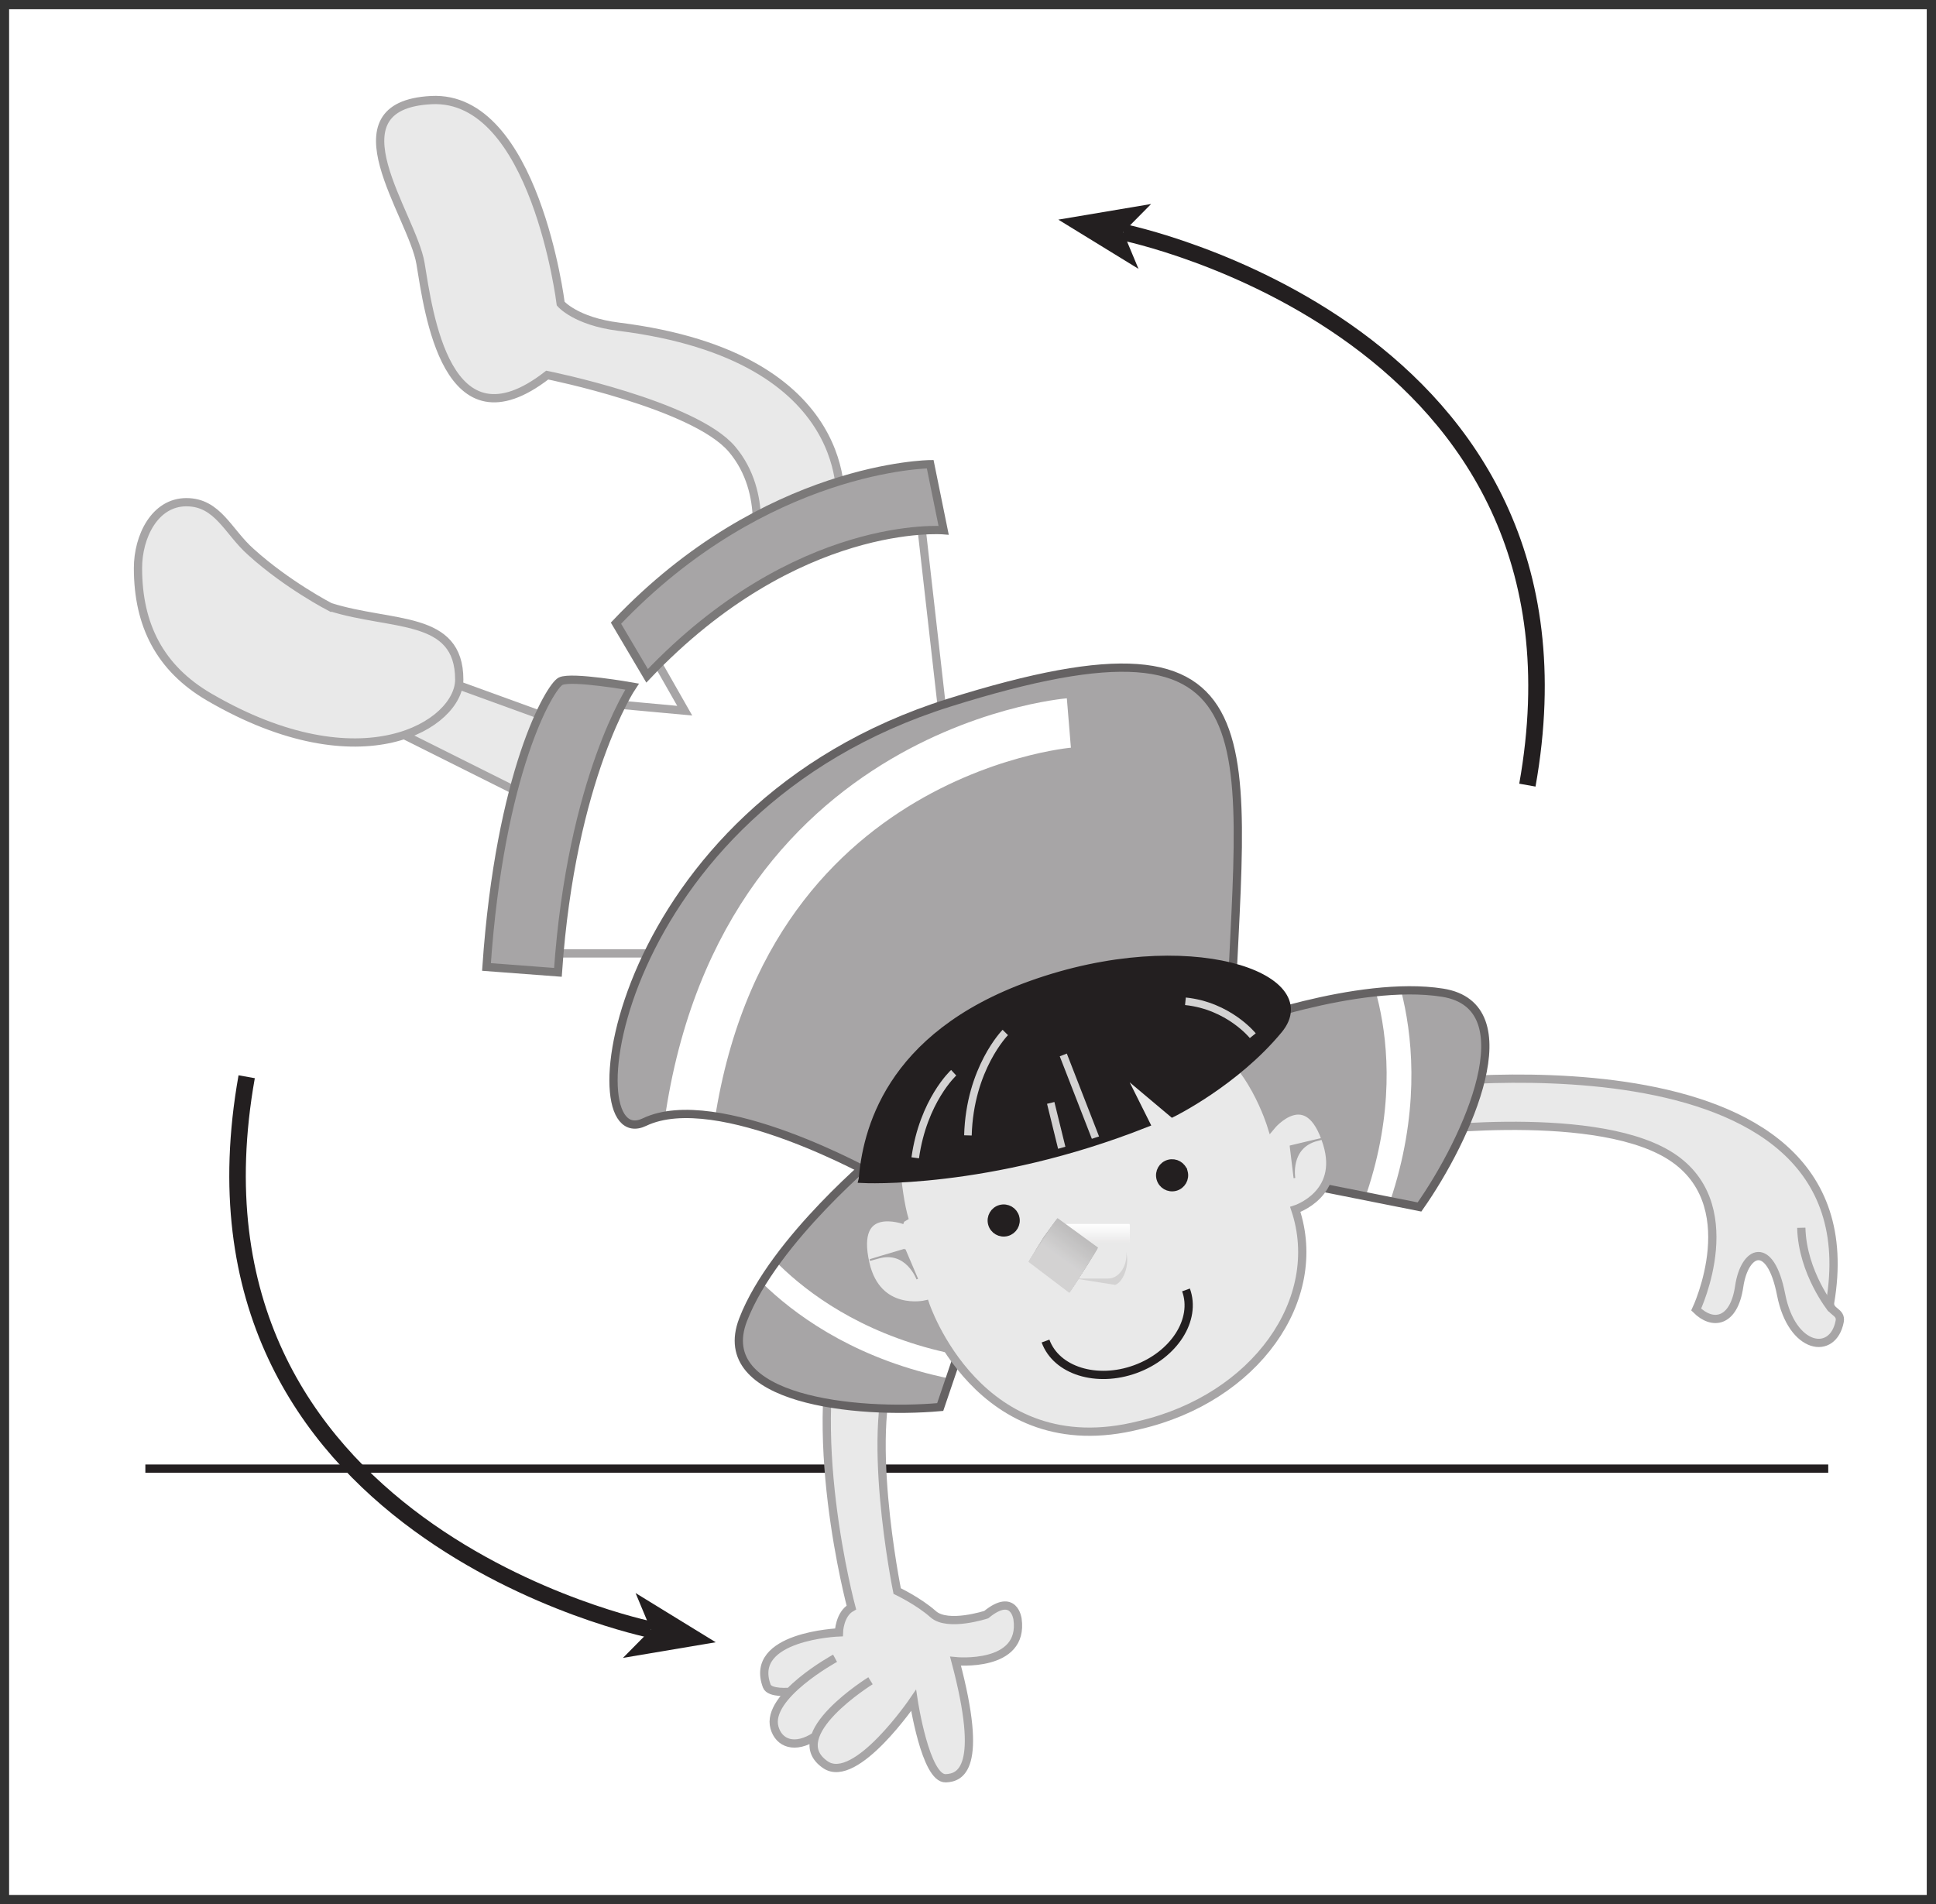 <?xml version="1.0"?>
<svg xmlns:rdf="http://www.w3.org/1999/02/22-rdf-syntax-ns#" xmlns="http://www.w3.org/2000/svg" xmlns:cc="http://creativecommons.org/ns#" xmlns:dc="http://purl.org/dc/elements/1.1/" xmlns:svg="http://www.w3.org/2000/svg" id="svg5076" viewBox="0 0 131.86 129.7" version="1.1">
  <rect x="0" y="0" width="131.86" height="129.7" fill="#333333" stroke="none"/>
  <g id="layer1" transform="translate(-309.07 -467.51)">
    <path id="path544" d="m309.69 468.14h130.61v128.45h-130.61v-128.45z" fill="#fff" fill-rule="evenodd"/>
    <path id="path566" d="m433.59 567.55h-114.62" stroke="#231f20" stroke-miterlimit="3.864" stroke-width=".562" fill="none"/>
    <path id="path568" d="m364.69 585.71c-0.43 0.831-0.364 1.351 0.594 2.007 2.069 1.413 6.005-4.381 6.005-4.381s0.809 5.359 2.191 5.303c0.978-0.039 2.619-0.626 0.664-7.975 0 0 4.694 0.47 4.224-2.869 0 0-0.231-1.854-2.13-0.304 0 0-2.619 0.858-3.615-0.028-0.996-0.886-2.453-1.577-2.453-1.577s-2.354-11.561-0.05-15.878l-3.663-3.296c-2.746 7.902 0.593 20.295 0.593 20.295-0.815 0.456-0.848 1.695-0.848 1.695s-6.093 0.09-4.811 3.509c0.196 0.521 1.485 0.535 1.485 0.535-0.876 0.828-1.315 1.542-1.064 2.439 0.3 1.075 1.462 1.458 2.877 0.525" fill="#e9e9e9"/>
    <path id="path570" d="m368.36 582s-5.999 3.719-3.07 5.721c2.069 1.413 6.005-4.381 6.005-4.381s0.809 5.359 2.191 5.303c0.978-0.039 2.619-0.626 0.664-7.975 0 0 4.694 0.47 4.224-2.869 0 0-0.231-1.854-2.13-0.304 0 0-2.619 0.858-3.615-0.028-0.996-0.886-2.453-1.577-2.453-1.577s-2.354-11.561-0.05-15.878l-3.663-3.296c-2.746 7.902 0.593 20.295 0.593 20.295-0.815 0.456-0.848 1.695-0.848 1.695s-6.192 0.24-4.911 3.659c0.196 0.521 1.585 0.385 1.585 0.385m3.064-2.281s-4.728 2.575-4.128 4.72c0.3 1.075 1.39 1.508 2.805 0.575" stroke="#a7a5a6" stroke-miterlimit="3.864" stroke-width=".562" fill="none"/>
    <path id="path572" d="m346.89 516.58-9.366-3.401-2.929 3.401 10.464 5.232 1.831-5.232z" stroke="#a7a5a6" stroke-miterlimit="3.864" stroke-width=".562" fill="#e9e9e9"/>
    <path id="path574" d="m373.34 516.76-1.647-14.521s-8.344-1.571-18.549 9.182l2.562 4.5-5.964-0.549s-3.769 3.768-4.684 17.084h11.38l16.901-15.696z" stroke="#a7a5a6" stroke-miterlimit="3.864" stroke-width=".562" fill="#fff"/>
    <path id="path576" d="m366.28 502.06s1.417-10.234-15.071-12.295c-2.929-0.366-3.95-1.571-3.95-1.571s-1.754-14.232-8.818-13.866c-7.062 0.366-1.281 7.825-0.733 11.12 0.55 3.296 1.754 12.951 8.634 7.612 0 0 10.022 2.014 12.585 5.05 2.564 3.035 1.465 7.169 1.465 7.169 3.585 1.83 5.888-3.219 5.888-3.219z" stroke="#a7a5a6" stroke-miterlimit="3.864" stroke-width=".562" fill="#e9e9e9"/>
    <path id="path578" d="m368.66 547.61s-10.725-6.043-15.698-3.663-2.303-21.325 20.748-28.57 19.83 2.409 19.098 23.338l-24.148 8.895" fill="#a7a5a6"/>
    <path id="path588" d="m381.87 516.76s-24.514 2.014-26.269 31.316" stroke="#fff" stroke-miterlimit="3.864" stroke-width="3.375" fill="none"/>
    <path id="path610" d="m368.66 547.61s-10.725-6.043-15.698-3.663-2.303-21.325 20.748-28.57 19.83 2.409 19.098 23.338l-24.148 8.895z" stroke="#656263" stroke-miterlimit="3.864" stroke-width=".562" fill="none"/>
    <path id="path612" d="m369 546.03s-7.224 5.921-9.321 11.386 7.725 6.451 13.428 5.939l3.489-10.281-7.595-7.044" fill="#a7a5a6"/>
    <path id="path622" d="m359.55 551.93s5.348 8.584 19.161 9.249" stroke="#fff" stroke-miterlimit="3.864" stroke-width="1.688" fill="none"/>
    <path id="path644" d="m369 546.03s-7.224 5.921-9.321 11.386 7.725 6.451 13.428 5.939l3.489-10.281-7.595-7.044z" stroke="#656263" stroke-miterlimit="3.864" stroke-width=".562" fill="none"/>
    <path id="path646" d="m404.66 541.46s32.365-4.588 29.055 14.799c-0.051 0.627 0.786 0.584 0.655 1.266-0.456 2.365-3.259 1.935-3.991-1.833-0.733-3.768-2.486-3.035-2.853-0.549-0.366 2.486-1.831 2.669-2.929 1.57 0 0 3.478-7.351-1.938-10.57s-18-1.465-18-1.465v-3.219z" stroke="#a7a5a6" stroke-miterlimit="3.864" stroke-width=".562" fill="#e9e9e9"/>
    <path id="path648" d="m392.8 537.51s8.74-3.296 14.521-2.38 1.725 9.915-1.57 14.598l-10.648-2.119-2.304-10.099" fill="#a7a5a6"/>
    <path id="path658" d="m402.64 532.28s4.76 8.922-1.571 21.219" stroke="#fff" stroke-miterlimit="3.864" stroke-width="1.688" fill="none"/>
    <path id="path680" d="m392.8 537.51s8.74-3.296 14.521-2.38 1.725 9.915-1.57 14.598l-10.648-2.119-2.304-10.099z" stroke="#656263" stroke-miterlimit="3.864" stroke-width=".562" fill="none"/>
    <path id="path682" d="m370.69 550.63s-3.669-1.364-2.679 2.954c0.807 3.529 4.08 2.789 4.08 2.789s3.636 10.986 14.586 8.213c7.904-1.831 12.665-8.574 10.614-14.691 0 0 3.234-1.022 2.17-4.482-1.302-4.234-3.797-1.219-3.797-1.219s-1.426-4.639-4.22-5.694c-2.794-1.054-21.472 6.321-21.472 6.321s0.095 3.749 0.719 5.81z" stroke="#a7a5a6" stroke-miterlimit="3.864" stroke-width=".562" fill="#e9e9e9"/>
    <path id="path684" d="m380.28 558.86c0.735 2.019 3.479 2.875 6.119 1.914 2.639-0.961 4.184-3.376 3.449-5.396" stroke="#231f20" stroke-miterlimit="3.864" stroke-width=".562" fill="none"/>
    <path id="path686" d="m389.68 547.36c-0.115-0.43-0.557-0.685-0.988-0.57-0.431 0.115-0.686 0.557-0.571 0.989 0.115 0.43 0.557 0.685 0.989 0.57 0.43-0.115 0.686-0.557 0.57-0.989z" stroke="#231f20" stroke-miterlimit="3.864" stroke-width=".575" fill="#231f20"/>
    <path id="path688" d="m378.21 550.44c-0.115-0.431-0.557-0.686-0.988-0.571-0.431 0.115-0.686 0.557-0.571 0.989 0.115 0.43 0.557 0.686 0.989 0.57 0.43-0.115 0.686-0.557 0.57-0.988z" stroke="#231f20" stroke-miterlimit="3.864" stroke-width=".575" fill="#231f20"/>
    <path id="path690" d="m367.81 547.84s8.57 0.459 19.315-3.799l-1.901-3.804 3.699 3.11s4.279-2.099 7.245-5.689-6.139-6.915-16.848-3.09c-9.877 3.529-11.241 10.191-11.51 13.271" fill="#231f20"/>
    <path id="path700" d="m381.49 539.37 2.279 5.86m-3.135-2.592 0.791 3.22" stroke="#d3d2d2" stroke-miterlimit="3.864" stroke-width=".516" fill="none"/>
    <path id="path722" d="m367.81 547.84s8.57 0.459 19.315-3.799l-1.901-3.804 3.699 3.11s4.279-2.099 7.245-5.689-6.139-6.915-16.848-3.09c-9.877 3.529-11.241 10.191-11.51 13.271z" stroke="#231f20" stroke-miterlimit="3.864" stroke-width=".516" fill="none"/>
    <path id="path724" d="m377.54 537.84s-2.42 2.451-2.545 7.011m-0.97-4.268s-2.072 1.901-2.619 5.795m22.991-8.318s-1.64-2.04-4.588-2.344" stroke="#d3d2d2" stroke-miterlimit="3.864" stroke-width=".516" fill="none"/>
    <path id="path726" d="m396.97 545.59 0.263 2.167s-0.366-2.095 1.562-2.584c1.93-0.487-1.825 0.416-1.825 0.416z" fill-rule="evenodd" stroke="#a7a5a6" stroke-miterlimit="3.864" stroke-width=".115" fill="#a7a5a6"/>
    <path id="path728" d="m370.69 552.63 0.856 2.009s-0.73-1.998-2.645-1.456c-1.915 0.542 1.789-0.552 1.789-0.552z" fill-rule="evenodd" stroke="#a7a5a6" stroke-miterlimit="3.864" stroke-width=".115" fill="#a7a5a6"/>
    <path id="path730" d="m365.99 501.97c0-0.05 0.064-0.091 0.144-0.091 0.08 0 0.145 0.041 0.145 0.091 0 0.05-0.065 0.091-0.145 0.091s-0.144-0.041-0.144-0.091z" stroke="#a7a5a6" stroke-miterlimit="3.864" stroke-width=".562" fill="#a7a5a6"/>
    <path id="path732" d="m331.56 508.86c4.211 1.327 8.789 0.504 8.789 4.944 0 3.02-6.591 7.274-17.028 1.19-3.357-1.958-4.853-4.899-4.853-8.789 0-2.151 1.145-4.486 3.296-4.486s2.837 2.014 4.394 3.388c2.473 2.243 5.401 3.754 5.401 3.754z" stroke="#a7a5a6" stroke-miterlimit="3.864" stroke-width=".562" fill="#e9e9e9"/>
    <path id="path734" d="m352.12 514.28s-4.134 6.147-5.05 19.465l-4.866-0.366c0.916-13.318 4.317-19.099 5.05-19.465 0.733-0.366 4.866 0.366 4.866 0.366z" stroke="#7b7979" stroke-miterlimit="3.864" stroke-width=".562" fill="#a7a5a6"/>
    <path id="path736" d="m373.34 503.63s-9.991-0.839-20.196 9.915l-2.12-3.585c10.205-10.754 21.401-10.83 21.401-10.83l0.915 4.5z" stroke="#7b7979" stroke-miterlimit="3.864" stroke-width=".562" fill="#a7a5a6"/>
    <path id="path738" d="m433.83 556.68s-1.999-2.46-2.075-5.536" stroke="#a7a5a6" stroke-miterlimit="3.864" stroke-width=".562" fill="none"/>
    <path id="path740" d="m381.28 554.44 3.746 0.595c0.637-0.231 1.104-1.694 0.615-2.509l-4.361 1.914" fill="#d3d2d2"/>
    <path id="path742" d="m381.44 554.6h3.114c0.677 0 1.239-0.734 1.239-1.639 0-0.905-0.55-1.639-1.228-1.639h-3.147l0.022 3.277" fill="#e9e9e9"/>
    <path id="path752" d="m380.91 551.43h5.093v-0.545h-5.093v0.545z" fill="#fff"/>
    <path id="path754" d="m380.91 551.46h5.093v-0.545h-5.093v0.545z" fill="#fff"/>
    <path id="path756" d="m380.91 551.48h5.093v-0.545h-5.093v0.545z" fill="#fefefe"/>
    <path id="path758" d="m380.91 551.5h5.093v-0.545h-5.093v0.545z" fill="#fefefe"/>
    <path id="path760" d="m380.91 551.53h5.093v-0.545h-5.093v0.545z" fill="#fdfdfd"/>
    <path id="path762" d="m380.91 551.55h5.093v-0.545h-5.093v0.545z" fill="#fdfdfd"/>
    <path id="path764" d="m380.91 551.57h5.093v-0.545h-5.093v0.545z" fill="#fdfdfd"/>
    <path id="path766" d="m380.91 551.59h5.093v-0.545h-5.093v0.545z" fill="#fcfcfc"/>
    <path id="path768" d="m380.91 551.62h5.093v-0.545h-5.093v0.545z" fill="#fcfcfc"/>
    <path id="path770" d="m380.91 551.64h5.093v-0.545h-5.093v0.545z" fill="#fbfbfb"/>
    <path id="path772" d="m380.91 551.66h5.093v-0.545h-5.093v0.545z" fill="#fbfbfb"/>
    <path id="path774" d="m380.91 551.69h5.093v-0.545h-5.093v0.545z" fill="#fbfbfb"/>
    <path id="path776" d="m380.91 551.71h5.093v-0.545h-5.093v0.545z" fill="#fafafa"/>
    <path id="path778" d="m380.91 551.73h5.093v-0.545h-5.093v0.545z" fill="#fafafa"/>
    <path id="path780" d="m380.91 551.75h5.093v-0.545h-5.093v0.545z" fill="#faf9f9"/>
    <path id="path782" d="m380.91 551.78h5.093v-0.545h-5.093v0.545z" fill="#f9f9f9"/>
    <path id="path784" d="m380.91 551.8h5.093v-0.545h-5.093v0.545z" fill="#f9f9f9"/>
    <path id="path786" d="m380.91 551.82h5.093v-0.545h-5.093v0.545z" fill="#f8f8f8"/>
    <path id="path788" d="m380.91 551.84h5.093v-0.545h-5.093v0.545z" fill="#f8f8f8"/>
    <path id="path790" d="m380.91 551.87h5.093v-0.545h-5.093v0.545z" fill="#f8f8f8"/>
    <path id="path792" d="m380.91 551.89h5.093v-0.545h-5.093v0.545z" fill="#f7f7f7"/>
    <path id="path794" d="m380.91 551.91h5.093v-0.545h-5.093v0.545z" fill="#f7f7f7"/>
    <path id="path796" d="m380.91 551.94h5.093v-0.545h-5.093v0.545z" fill="#f6f6f6"/>
    <path id="path798" d="m380.91 551.96h5.093v-0.545h-5.093v0.545z" fill="#f6f6f6"/>
    <path id="path800" d="m380.91 551.98h5.093v-0.545h-5.093v0.545z" fill="#f6f6f6"/>
    <path id="path802" d="m380.91 552h5.093v-0.545h-5.093v0.545z" fill="#f5f5f5"/>
    <path id="path804" d="m380.91 552.03h5.093v-0.545h-5.093v0.545z" fill="#f5f5f5"/>
    <path id="path806" d="m380.91 552.05h5.093v-0.545h-5.093v0.545z" fill="#f5f4f5"/>
    <path id="path808" d="m380.91 552.07h5.093v-0.545h-5.093v0.545z" fill="#f4f4f4"/>
    <path id="path810" d="m380.91 552.09h5.093v-0.545h-5.093v0.545z" fill="#f4f4f4"/>
    <path id="path812" d="m380.91 552.12h5.093v-0.545h-5.093v0.545z" fill="#f3f3f3"/>
    <path id="path814" d="m380.91 552.14h5.093v-0.545h-5.093v0.545z" fill="#f3f3f3"/>
    <path id="path816" d="m380.91 552.16h5.093v-0.545h-5.093v0.545z" fill="#f3f2f3"/>
    <path id="path818" d="m380.91 552.19h5.093v-0.545h-5.093v0.545z" fill="#f2f2f2"/>
    <path id="path820" d="m380.91 552.21h5.093v-0.545h-5.093v0.545z" fill="#f2f2f2"/>
    <path id="path822" d="m380.91 552.23h5.093v-0.545h-5.093v0.545z" fill="#f2f1f1"/>
    <path id="path824" d="m380.91 552.25h5.093v-0.545h-5.093v0.545z" fill="#f1f1f1"/>
    <path id="path826" d="m380.91 552.28h5.093v-0.545h-5.093v0.545z" fill="#f1f0f1"/>
    <path id="path828" d="m380.91 552.3h5.093v-0.545h-5.093v0.545z" fill="#f0f0f0"/>
    <path id="path830" d="m380.91 552.32h5.093v-0.545h-5.093v0.545z" fill="#f0f0f0"/>
    <path id="path832" d="m380.91 552.35h5.093v-0.545h-5.093v0.545z" fill="#f0efef"/>
    <path id="path834" d="m380.91 552.37h5.093v-0.545h-5.093v0.545z" fill="#efefef"/>
    <path id="path836" d="m380.91 552.39h5.093v-0.545h-5.093v0.545z" fill="#efeeef"/>
    <path id="path838" d="m380.91 552.41h5.093v-0.545h-5.093v0.545z" fill="#efeeee"/>
    <path id="path840" d="m380.91 552.44h5.093v-0.545h-5.093v0.545z" fill="#eee"/>
    <path id="path842" d="m380.91 552.46h5.093v-0.545h-5.093v0.545z" fill="#eeeded"/>
    <path id="path844" d="m380.91 552.48h5.093v-0.545h-5.093v0.545z" fill="#ededed"/>
    <path id="path846" d="m380.91 552.5h5.093v-0.545h-5.093v0.545z" fill="#ededed"/>
    <path id="path848" d="m380.91 552.53h5.093v-0.545h-5.093v0.545z" fill="#edecec"/>
    <path id="path850" d="m380.91 552.55h5.093v-0.545h-5.093v0.545z" fill="#ececec"/>
    <path id="path852" d="m380.91 552.57h5.093v-0.545h-5.093v0.545z" fill="#ecebeb"/>
    <path id="path854" d="m380.91 552.6h5.093v-0.545h-5.093v0.545z" fill="#ebebeb"/>
    <path id="path856" d="m380.91 552.62h5.093v-0.545h-5.093v0.545z" fill="#ebebeb"/>
    <path id="path858" d="m380.91 552.64h5.093v-0.545h-5.093v0.545z" fill="#ebeaea"/>
    <path id="path860" d="m380.91 552.66h5.093v-0.545h-5.093v0.545z" fill="#eaeaea"/>
    <path id="path862" d="m380.91 552.69h5.093v-0.545h-5.093v0.545z" fill="#eae9e9"/>
    <path id="path864" d="m380.91 552.71h5.093v-0.545h-5.093v0.545z" fill="#e9e9e9"/>
    <path id="path866" d="m380.91 552.73h5.093v-0.545h-5.093v0.545z" fill="#e9e9e9"/>
    <path id="path888" d="m382.67 552.96c0-0.905-0.549-1.639-1.226-1.639-0.677 0-1.228 0.734-1.228 1.639 0 0.905 0.55 1.639 1.228 1.639s1.226-0.734 1.226-1.639" fill="#fff"/>
    <path id="path898" d="m380.14 551.8 2.869 2.072 0.853-1.374-2.765-2.014-0.956 1.315" fill="#bdbcbc"/>
    <path id="path900" d="m380.1 551.86 2.868 2.075 0.851-1.374-2.765-2.014-0.954 1.312" fill="#bebdbd"/>
    <path id="path902" d="m380.06 551.92 2.864 2.076 0.851-1.374-2.765-2.015-0.95 1.312" fill="#bfbebe"/>
    <path id="path904" d="m380.02 551.99 2.861 2.078 0.853-1.373-2.766-2.015-0.948 1.31" fill="#c0bebf"/>
    <path id="path906" d="m379.98 552.05 2.857 2.08 0.853-1.373-2.765-2.015-0.945 1.308" fill="#c0bfbf"/>
    <path id="path908" d="m379.94 552.12 2.856 2.081 0.851-1.374-2.765-2.014-0.943 1.306" fill="#c1c0c0"/>
    <path id="path910" d="m379.9 552.18 2.853 2.084 0.851-1.374-2.765-2.014-0.939 1.304" fill="#c2c1c1"/>
    <path id="path912" d="m379.86 552.25 2.85 2.085 0.851-1.374-2.765-2.014-0.936 1.302" fill="#c3c2c2"/>
    <path id="path914" d="m379.82 552.31 2.846 2.087 0.853-1.374-2.766-2.015-0.932 1.301" fill="#c4c3c3"/>
    <path id="path916" d="m379.78 552.37 2.845 2.089 0.851-1.373-2.765-2.015-0.931 1.299" fill="#c5c4c4"/>
    <path id="path918" d="m379.74 552.44 2.841 2.09 0.851-1.373-2.765-2.015-0.927 1.298" fill="#c5c4c5"/>
    <path id="path920" d="m379.7 552.5 2.837 2.092 0.851-1.374-2.765-2.014-0.924 1.295" fill="#c6c5c5"/>
    <path id="path922" d="m379.66 552.57 2.835 2.095 0.853-1.374-2.766-2.014-0.921 1.292" fill="#c7c6c6"/>
    <path id="path924" d="m379.62 552.63 2.833 2.096 0.851-1.374-2.765-2.014-0.919 1.291" fill="#c8c7c7"/>
    <path id="path926" d="m379.58 552.69 2.83 2.099 0.851-1.374-2.765-2.015-0.916 1.29" fill="#c9c8c8"/>
    <path id="path928" d="m379.55 552.76 2.826 2.1 0.851-1.373-2.765-2.015-0.912 1.288" fill="#cac9c9"/>
    <path id="path930" d="m379.51 552.82 2.824 2.101 0.853-1.373-2.766-2.015-0.91 1.286" fill="#cbcaca"/>
    <path id="path932" d="m379.47 552.89 2.821 2.104 0.851-1.374-2.765-2.014-0.907 1.284" fill="#cbcacb"/>
    <path id="path934" d="m379.43 552.95 2.819 2.105 0.851-1.374-2.765-2.014-0.905 1.282" fill="#cccbcb"/>
    <path id="path936" d="m379.39 553.02 2.815 2.107 0.851-1.374-2.765-2.014-0.901 1.28" fill="#cdcccc"/>
    <path id="path938" d="m379.35 553.08 2.812 2.11 0.853-1.374-2.766-2.015-0.899 1.279" fill="#cecdcd"/>
    <path id="path940" d="m379.31 553.14 2.809 2.11 0.853-1.373-2.765-2.015-0.896 1.278" fill="#cfcece"/>
    <path id="path942" d="m379.27 553.21 2.808 2.112 0.851-1.373-2.765-2.015-0.894 1.275" fill="#d0cfcf"/>
    <path id="path944" d="m379.23 553.27 2.804 2.115 0.851-1.374-2.765-2.014-0.89 1.272" fill="#d0d0d0"/>
    <path id="path946" d="m379.19 553.34 2.801 2.116 0.851-1.374-2.765-2.014-0.887 1.271" fill="#d1d0d1"/>
    <path id="path948" d="m379.15 553.4 2.797 2.119 0.853-1.374-2.765-2.014-0.885 1.269" fill="#d2d1d2"/>
    <path id="path950" d="m379.11 553.46 2.796 2.121 0.851-1.374-2.765-2.015-0.882 1.268" fill="#d3d2d2"/>
    <path id="path972" d="m385.57 483.33s33.05 6.692 27.529 37.662" stroke="#231f20" stroke-miterlimit="3.864" stroke-width="1.125" fill="none"/>
    <path id="path974" d="m385.57 483.33 1.042 2.494-5.46-3.353 6.319-1.064-1.901 1.923" fill="#231f20" fill-rule="evenodd"/>
    <path id="path976" d="m353.4 578.52s-33.05-6.694-27.529-37.664" stroke="#231f20" stroke-miterlimit="3.864" stroke-width="1.125" fill="none"/>
    <path id="path978" d="m353.4 578.52-1.042-2.495 5.46 3.353-6.319 1.065 1.901-1.923" fill="#231f20" fill-rule="evenodd"/>
  </g>
</svg>
